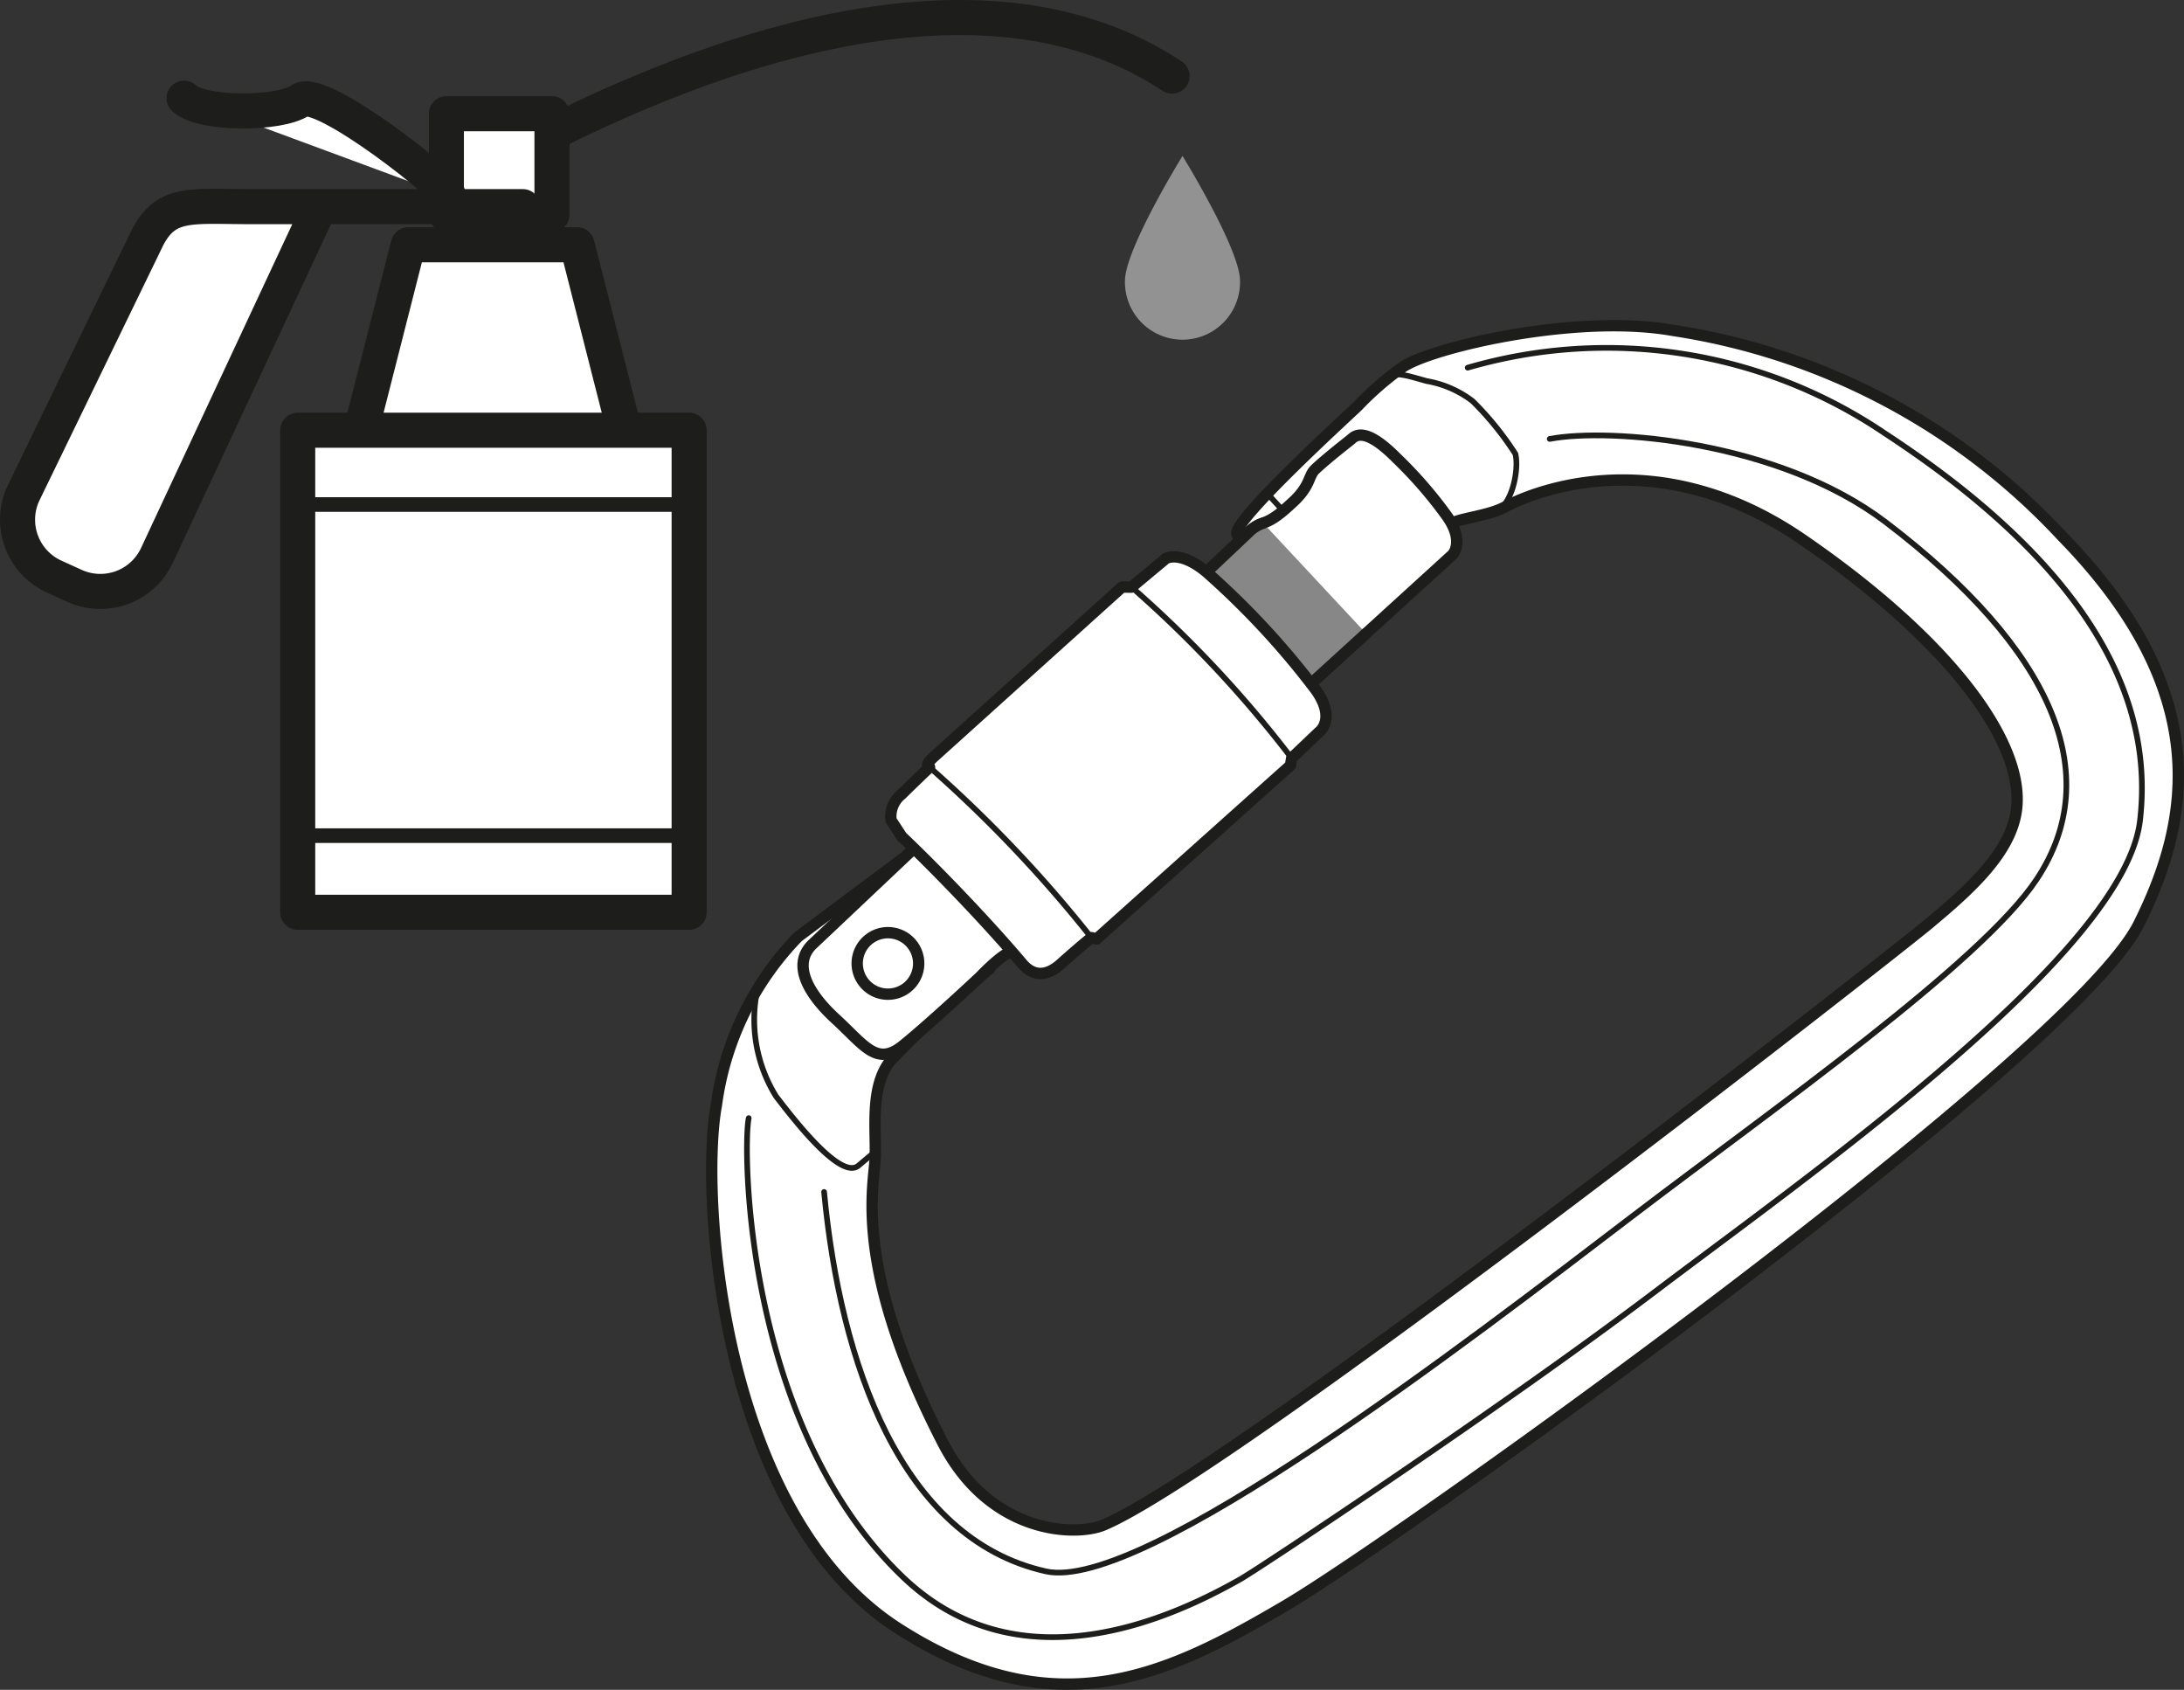<?xml version="1.0" encoding="UTF-8"?>
<svg xmlns="http://www.w3.org/2000/svg" viewBox="0 0 77.006 59.565">
  <rect x="0" y="0" width="77.006" height="59.565" fill="#333333" stroke="none"/>
  <title>Mousqueton_bloque_verrouille-2</title>
  <g id="Calque_2" data-name="Calque 2">
    <g id="Calque_1-2" data-name="Calque 1">
      <path d="M28.139,33.021a10.498,10.498,0,0,0-2.88,5.938c-.57,2.994.077,14.388,6.42,18.449,5.571,3.566,9.503,1.619,13.614-.792,4.109-2.409,27.752-19.32,30.115-24.038,1.87-3.734,2.619-8.235-2.701-13.677a23.528,23.528,0,0,0-13.728-7.256c-3.435-.609-8.623.63-9.555,1.318a11.019,11.019,0,0,0-1.552,1.35c-.312.305-4.341,3.97-4.26,4.495a4.057,4.057,0,0,0,2.2,2.339c.432.09,1.488-1.059,1.488-1.059s3.594-1.418,3.861-1.62c.265-.201,1.317-.275,1.915-.603.597-.327,5.142-2.516,10.488,1.16,5.347,3.675,7.919,7.314,7.518,9.636-.261,1.518-1.786,2.819-3.059,3.887C66.751,33.615,43.573,51.767,38.926,53.751c-.984.42-4.013.344-5.684-2.897-3.212-6.231-2.413-9.074-2.382-10.077.03-1.002-.183-2.464.523-3.37a40.232,40.232,0,0,1,3.512-3.261l-3.097-3.858Z" fill="#fff" stroke="#1d1d1b" stroke-linecap="round" stroke-linejoin="round" stroke-width="0.4"></path>
      <path d="M26.718,34.82a5.133,5.133,0,0,0,.642,3.821c.81,1.063,2.319,2.941,2.908,2.447l.588-.493" fill="none" stroke="#1d1d1b" stroke-linecap="round" stroke-linejoin="round" stroke-width="0.2"></path>
      <path d="M49.063,13.237c.24-.114.716.052,1.241.195a3.685,3.685,0,0,1,1.62.708,10.799,10.799,0,0,1,1.508,1.862c.139.583-.142,1.832-.675,1.997" fill="none" stroke="#1d1d1b" stroke-linecap="round" stroke-linejoin="round" stroke-width="0.2"></path>
      <path d="M54.642,15.472c2.113-.405,8.094.077,11.849,2.936,5.869,4.463,7.784,8.886,5.316,12.594-1.965,2.953-9.317,8.106-14.264,11.879-5.704,4.351-17.261,13.271-20.671,12.508-5.119-1.147-7.249-7.37-7.815-13.373" fill="none" stroke="#1d1d1b" stroke-linecap="round" stroke-linejoin="round" stroke-width="0.2"></path>
      <path d="M26.399,39.414c-.217,1.034-.158,10.814,5.431,16.169,4.158,3.989,9.613,1.384,11.916.076.663-.377,9.242-6.064,14.626-10.141S74.908,33.623,75.455,28.923c.414-3.554-.91-8.357-8.996-13.648a17.495,17.495,0,0,0-14.709-2.314" fill="none" stroke="#1d1d1b" stroke-linecap="round" stroke-linejoin="round" stroke-width="0.2"></path>
      <line x1="44.715" y1="17.43" x2="47.254" y2="20.199" fill="none" stroke="#1d1d1b" stroke-linecap="round" stroke-linejoin="round" stroke-width="0.2"></line>
      <path d="M51.209,19.558s.478-.482-.249-1.445a15.032,15.032,0,0,0-1.724-1.972c-1.152-1.159-1.477-.755-1.607-.647-.012.013-.828.643-1.256,1.048-.257.242-.148.597-.855,1.219-.948.89-.973.508-1.49.996C38.799,23.698,28.635,33.296,28.635,33.296c-.694.685-.185,1.69.824,2.616,1.034.949,1.454,1.694,2.386.94.999-.81,2.72-2.426,2.72-2.426s1.049-1.115,1.244-.838Z" fill="#fff" stroke="#1d1d1b" stroke-linecap="round" stroke-linejoin="round" stroke-width="0.4"></path>
      <path d="M31.935,34.845a1.084,1.084,0,0,1-1.274-1.754,1.084,1.084,0,1,1,1.274,1.754" fill="#fff" stroke="#1d1d1b" stroke-linecap="round" stroke-linejoin="round" stroke-width="0.4"></path>
      <path d="M44.539,18.44a1.283,1.283,0,0,0-.51.318c-1.08,1.02-2.371,2.24-3.74,3.532l3.43,4.091,4.448-4.052" fill="#878787" stroke="#1d1d1b" stroke-linecap="round" stroke-linejoin="round" stroke-width="0.4"></path>
      <path d="M42.527,20.151c-.929-.765-1.42-.463-1.42-.463l-1.209,1.008-.338-.002s-6.137,5.534-6.585,5.939c-.449.384-.2.411-.2.411s-.582.554-.991.959a.989.989,0,0,0-.365.911l.378.579c1.211,1.144,3.067,3.077,4.231,4.459.132.156.625.731,1.41-.005.817-.723,1.046-.895,1.046-.895l.182.046,6.835-6.116.041-.258,1.016-.966s.544-.469-.183-1.466A28.277,28.277,0,0,0,42.527,20.151Z" fill="#fff" stroke="#1d1d1b" stroke-linecap="round" stroke-linejoin="round" stroke-width="0.4"></path>
      <path d="M45.542,26.724a41.303,41.303,0,0,0-5.644-6.028" fill="none" stroke="#1d1d1b" stroke-linecap="round" stroke-linejoin="round" stroke-width="0.2"></path>
      <path d="M38.483,33.053a46.321,46.321,0,0,0-5.708-6.009" fill="none" stroke="#1d1d1b" stroke-linecap="round" stroke-linejoin="round" stroke-width="0.2"></path>
      <polygon points="23.095 19.419 11.646 19.419 14.395 8.628 20.348 8.628 23.095 19.419" fill="#fff" stroke="#1d1d1b" stroke-linecap="round" stroke-linejoin="round" stroke-width="1.236"></polygon>
      <rect x="10.497" y="15.165" width="13.801" height="16.993" stroke-width="1.236" stroke="#1d1d1b" stroke-linecap="round" stroke-linejoin="round" fill="#fff"></rect>
      <line x1="10.497" y1="17.785" x2="24.298" y2="17.785" fill="#fff" stroke="#1d1d1b" stroke-linecap="round" stroke-linejoin="round" stroke-width="0.515"></line>
      <line x1="10.497" y1="29.457" x2="24.298" y2="29.457" fill="#fff" stroke="#1d1d1b" stroke-linecap="round" stroke-linejoin="round" stroke-width="0.515"></line>
      <rect x="15.739" y="4.008" width="3.723" height="3.558" stroke-width="1.236" stroke="#1d1d1b" stroke-linecap="round" stroke-linejoin="round" fill="#fff"></rect>
      <path d="M19.484,4.68C25.552,1.641,34.854-1.603,41.326,2.683" fill="none" stroke="#1d1d1b" stroke-linecap="round" stroke-linejoin="round" stroke-width="1.236"></path>
      <path d="M11.239,7.364,5.54,19.564a2.203,2.203,0,0,1-2.922,1.083l-.717-.326A2.203,2.203,0,0,1,.821,17.399L5.202,8.371c.668-1.284,1.531-1.087,3.665-1.087H18.434" fill="#fff" stroke="#1d1d1b" stroke-linecap="round" stroke-linejoin="round" stroke-width="1.236"></path>
      <path d="M6.49,3.46c.588.588,3.373.588,4.107.072.733-.515,5.428,3.228,5.206,3.373" fill="#fff" stroke="#1d1d1b" stroke-linecap="round" stroke-linejoin="round" stroke-width="1.236"></path>
      <path d="M43.722,9.9a2.029,2.029,0,1,1-4.057,0c0-1.119,2.029-4.403,2.029-4.403S43.722,8.781,43.722,9.9Z" fill="#929292"></path>
    </g>
  </g>
</svg>
